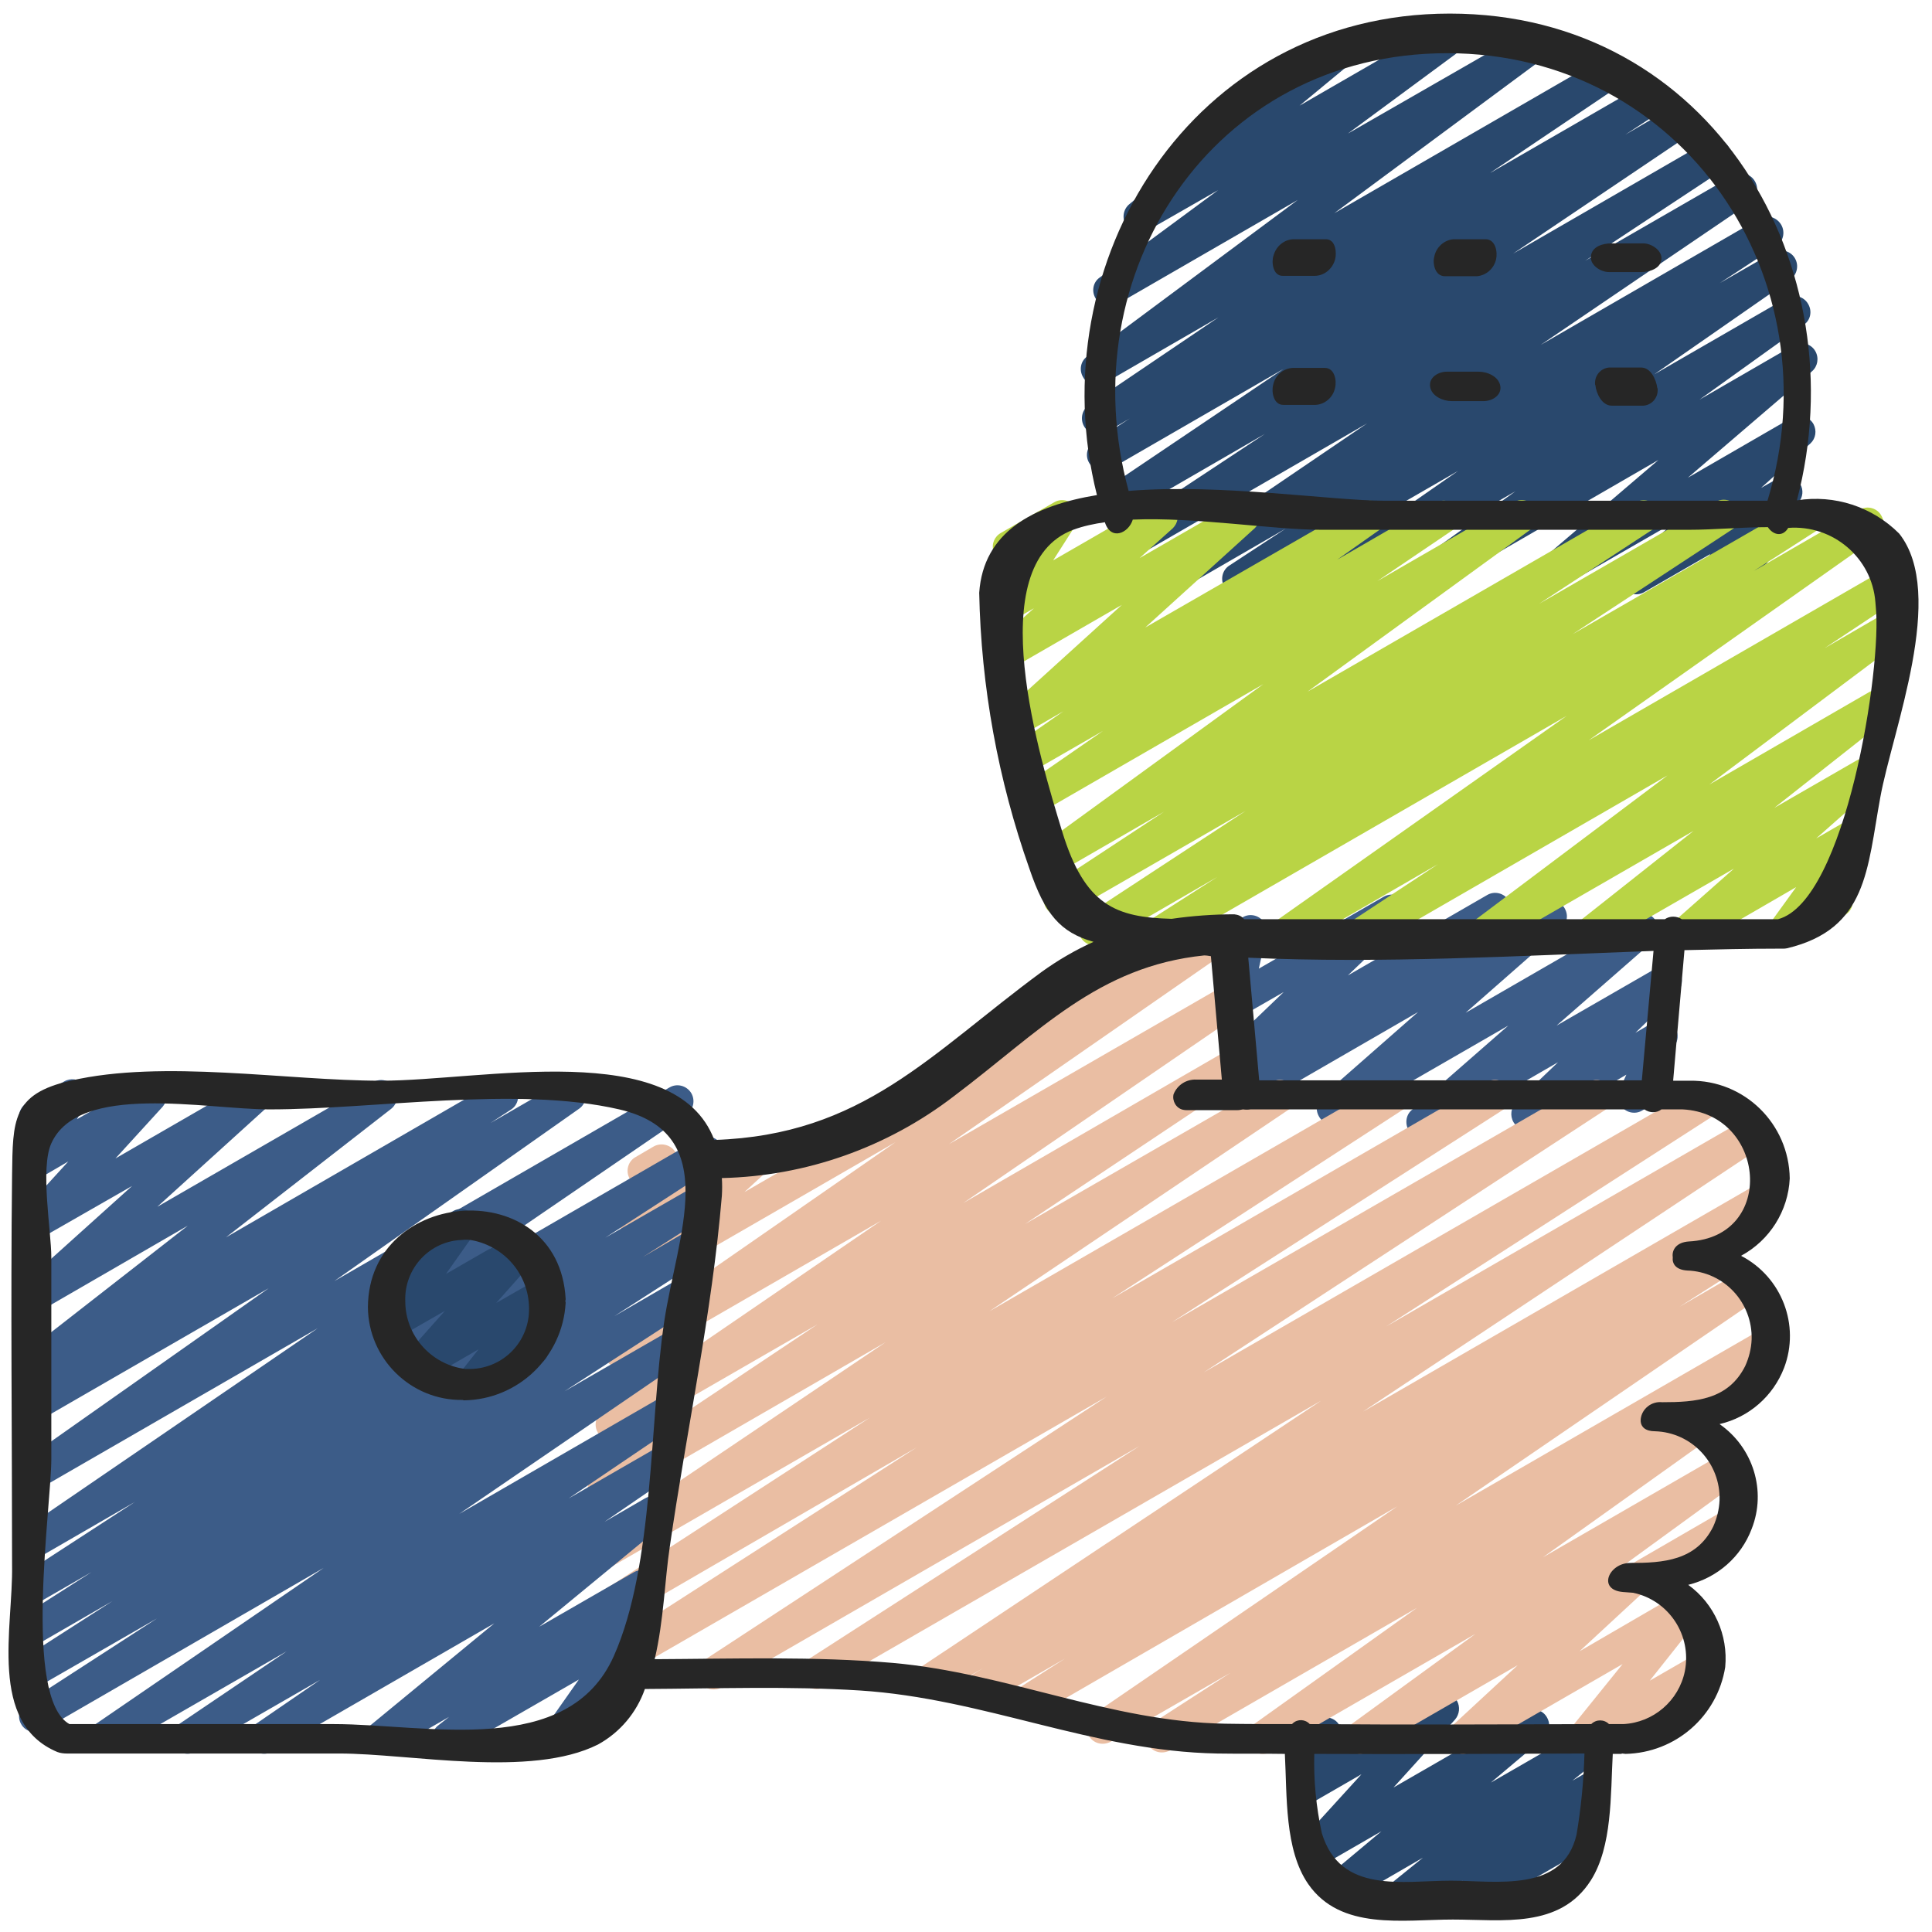 <svg xmlns="http://www.w3.org/2000/svg" xmlns:xlink="http://www.w3.org/1999/xlink" id="icons" x="0px" y="0px" viewBox="0 0 512 512" style="enable-background:new 0 0 512 512;" xml:space="preserve"><style type="text/css">	.st0{fill:#29486D;}	.st1{fill:#3C5C88;}	.st2{fill:#EABEA3;}	.st3{fill:#B9D445;}	.st4{fill:#262626;}</style><path class="st0" d="M370.4,507.5c-2.4,0-4.3-1.9-4.3-4.3c0-1.3,0.6-2.5,1.6-3.3l9.4-7.6L356.9,504c-2.1,1.2-4.7,0.4-5.8-1.6 c-1-1.8-0.6-4,0.9-5.3l14.1-11.8l-16.3,9.4c-2,1.2-4.7,0.5-5.8-1.6c-0.9-1.6-0.7-3.6,0.5-5l16.3-17.9l-13,7.5 c-2,1.2-4.7,0.5-5.8-1.6c-0.6-1.1-0.7-2.5-0.3-3.7l2-5.1c-2.3-0.6-3.7-2.9-3.1-5.2c0.3-1.1,1-2.1,2-2.6l6.6-3.8 c2-1.2,4.7-0.5,5.8,1.6c0.6,1.1,0.7,2.5,0.3,3.7l-1.3,3.3l26.3-15.2c2-1.2,4.7-0.5,5.8,1.6c0.9,1.6,0.7,3.6-0.5,5l-16.3,18 l34.9-20.1c2-1.2,4.7-0.5,5.8,1.6c1,1.8,0.6,4-0.9,5.4l-14,11.8l26.2-15.1c2.1-1.2,4.7-0.4,5.8,1.6c1,1.8,0.6,4.1-1,5.4l-9.4,7.6 l3.8-2.2c2-1.2,4.7-0.5,5.8,1.6c1,1.7,0.6,4-0.9,5.3l-3.9,3.5c1.6-0.1,3.1,0.8,3.8,2.1c1.2,2,0.5,4.6-1.6,5.8l-33.2,19.1 c-2,1.2-4.7,0.5-5.8-1.6c-1-1.7-0.6-4,0.9-5.3l2-1.8l-15.1,8.7C371.9,507.3,371.2,507.5,370.4,507.5L370.4,507.5z"></path><path class="st1" d="M377,301.6c-2.4,0-4.3-1.9-4.3-4.3c0-1.2,0.5-2.4,1.5-3.2l25.5-22.3l-44.4,25.6c-2,1.2-4.7,0.5-5.8-1.6 c-1-1.8-0.6-4,0.9-5.3l25.4-22.3l-44.3,25.6c-2,1.2-4.7,0.5-5.8-1.6c-1.1-1.9-0.6-4.3,1.2-5.5l5.4-4l-1.6,0.9 c-2.1,1.2-4.7,0.4-5.8-1.6c-0.9-1.7-0.6-3.8,0.7-5.1l14.6-14l-10.8,6.2c-1.5,0.9-3.3,0.8-4.7-0.3c-1.4-1-2-2.7-1.6-4.4l2.3-10.1 c-2.3-0.3-4-2.4-3.7-4.8c0.2-1.3,0.9-2.5,2.1-3.2l5.5-3.2c2-1.2,4.6-0.5,5.8,1.5c0.5,0.9,0.7,2,0.5,3.1l-2,9l33-19 c2-1.2,4.6-0.6,5.9,1.4c1.1,1.7,0.8,4-0.7,5.4l-14.6,14l36.9-21.3c2-1.2,4.7-0.5,5.8,1.6c1.1,1.9,0.6,4.3-1.2,5.5l-5.5,4l15.7-9.1 c2-1.2,4.7-0.5,5.8,1.6c1,1.8,0.6,4-0.9,5.3l-25.4,22.3l44.7-25.8c2-1.2,4.7-0.5,5.8,1.6c1,1.8,0.6,4-0.9,5.3l-25.5,22.3l26.9-15.5 c2.1-1.2,4.7-0.4,5.8,1.6c0.9,1.7,0.6,3.8-0.7,5.1l-11.1,10.7l4.8-2.8c2-1.2,4.7-0.5,5.8,1.6c0.7,1.2,0.8,2.6,0.2,3.9l-3.1,6.9 c0.8,0.4,1.4,1,1.8,1.7c1.2,2,0.5,4.7-1.6,5.8l-6.1,3.5c-2,1.2-4.7,0.5-5.8-1.6c-0.7-1.2-0.8-2.6-0.2-3.9l1.8-4L407,298.9 c-2,1.2-4.6,0.6-5.9-1.5c-1-1.7-0.7-3.9,0.7-5.3l11.1-10.6l-33.9,19.6C378.4,301.4,377.7,301.6,377,301.6L377,301.6z"></path><path class="st2" d="M435.2,422.1c-2.4,0-4.3-1.9-4.3-4.3c0-1.5,0.8-2.9,2.1-3.7l24-13.9c2-1.3,4.6-0.7,5.9,1.3s0.7,4.6-1.3,5.9 c-0.1,0.1-0.2,0.1-0.3,0.2l-24,13.8C436.7,421.9,436,422.1,435.2,422.1L435.2,422.1z"></path><path class="st2" d="M443.7,379.5c-2.4,0-4.3-1.9-4.3-4.3c0-1.5,0.8-2.9,2.1-3.7l24-13.9c2-1.3,4.6-0.7,5.9,1.3 c1.3,2,0.7,4.6-1.3,5.9c-0.1,0.1-0.2,0.1-0.3,0.2l-24,13.8C445.2,379.3,444.5,379.5,443.7,379.5L443.7,379.5z"></path><path class="st2" d="M272.7,271.4c-2.4,0-4.3-1.9-4.3-4.3c0-1.5,0.8-2.9,2.1-3.7l29.5-17.1c2-1.3,4.6-0.7,5.9,1.3s0.7,4.6-1.3,5.9 c-0.1,0.1-0.2,0.1-0.3,0.2l-29.5,17.1C274.2,271.2,273.4,271.4,272.7,271.4z"></path><path class="st2" d="M334.7,464.8c-2.4,0-4.3-1.9-4.3-4.3c0-1.4,0.7-2.7,1.8-3.5l43.3-30.9L310,463.9c-2.1,1.1-4.7,0.4-5.8-1.7 c-1-1.9-0.5-4.3,1.3-5.6l20.6-13.3l-31.8,18.3c-2.1,1.1-4.7,0.4-5.8-1.7c-1.1-1.9-0.5-4.3,1.3-5.6l80.5-55.1L274,454.9 c-2.1,1.1-4.7,0.4-5.8-1.7c-1.1-1.9-0.5-4.4,1.4-5.6l12.7-8.1l-20.8,12c-2.1,1.1-4.7,0.3-5.8-1.8c-1-1.9-0.4-4.3,1.4-5.5l3.4-2.1 l-12.3,7.1c-2,1.2-4.7,0.4-5.8-1.6c-1.1-1.9-0.5-4.4,1.3-5.6l106.4-70.8l-131.6,75.9c-2.1,1.1-4.7,0.4-5.8-1.7 c-1.1-1.9-0.5-4.4,1.4-5.6l87.9-56.6l-110.8,64c-2.1,1.1-4.7,0.4-5.8-1.7c-1.1-1.9-0.5-4.3,1.3-5.6l106.6-69.8l-133.8,77.2 c-2.1,1.1-4.7,0.4-5.8-1.7c-1.1-1.9-0.5-4.4,1.4-5.6l87.8-56.4L157.8,433c-2.1,1.1-4.7,0.3-5.8-1.7c-1-1.9-0.5-4.3,1.3-5.5 l77.2-50.1l-70.7,40.8c-2,1.2-4.6,0.5-5.8-1.6c-1.1-1.9-0.6-4.4,1.3-5.7l79.4-53.5l-72.5,41.9c-2,1.2-4.6,0.5-5.8-1.5 c-1.2-2-0.6-4.5,1.3-5.8l58.9-39.3l-52.4,30.2c-2,1.2-4.7,0.5-5.8-1.6c-1.1-1.9-0.5-4.4,1.3-5.6l73.8-50.5l-66.7,38.5 c-2,1.3-4.6,0.7-5.9-1.3s-0.7-4.6,1.3-5.9l0,0l75.1-52.1l-68.1,39.3c-2,1.2-4.6,0.5-5.8-1.5c-1-1.7-0.7-4,0.8-5.3l6.2-5.8 c-2.2,1-4.7,0-5.6-2.2c-0.4-1-0.5-2.2-0.1-3.2l3.7-10.1c-0.6-0.4-1.1-0.9-1.5-1.5c-1.2-2-0.5-4.7,1.6-5.8c0,0,0,0,0,0l4.6-2.7 c2-1.2,4.6-0.6,5.9,1.4c0.7,1.1,0.8,2.5,0.3,3.8l-2.5,6.8l21.7-12.5c2-1.2,4.6-0.5,5.8,1.5c1,1.7,0.7,4-0.8,5.3l-6.2,5.7l124.7-72 c2-1.2,4.6-0.6,5.9,1.4c1.2,2,0.6,4.5-1.3,5.8l-75.1,52.1l73-42.1c2-1.2,4.7-0.5,5.8,1.6c1.1,1.9,0.5,4.4-1.3,5.6l-73.7,50.5 l70.7-40.9c2-1.2,4.7-0.4,5.8,1.6c1.1,1.9,0.5,4.4-1.3,5.6l-58.9,39.3l65.5-37.7c2.1-1.1,4.7-0.4,5.8,1.7c1.1,1.9,0.5,4.3-1.3,5.6 l-79.4,53.5l105.2-60.7c2.1-1.1,4.7-0.3,5.8,1.7c1,1.9,0.5,4.3-1.3,5.5l-77.2,50.1l99.4-57.4c2.1-1.1,4.7-0.4,5.8,1.7 c1.1,1.9,0.5,4.4-1.4,5.6l-87.9,56.4l110.5-63.7c2.1-1.1,4.7-0.3,5.8,1.8c1,1.9,0.4,4.2-1.3,5.5L319,363.7l131.9-76.1 c2-1.2,4.6-0.5,5.8,1.5c1.2,2,0.5,4.5-1.4,5.8l-87.9,56.6l95.8-55.3c2-1.2,4.7-0.4,5.8,1.6c1.1,1.9,0.5,4.4-1.3,5.6l-106.5,70.7 l104.8-60.5c2-1.2,4.7-0.5,5.8,1.6c1.1,2,0.5,4.5-1.4,5.7l-15,9.4c1.5,0,3,0.8,3.8,2.1c1.2,2,0.6,4.6-1.4,5.8l-12.7,8.1l16.6-9.6 c2.1-1.1,4.7-0.4,5.8,1.7c1.1,1.9,0.5,4.3-1.3,5.6L385.8,399l81.1-46.8c2-1.2,4.7-0.5,5.8,1.6c1.1,2,0.5,4.4-1.4,5.7l-22.8,14.7 c2.3-0.6,4.6,0.7,5.3,3c0.5,1.7-0.2,3.6-1.6,4.6l-43.3,30.9l48-27.7c2-1.2,4.7-0.4,5.8,1.6c1.1,1.9,0.6,4.3-1.2,5.5l-33.1,24.1 l2.6-1.5c2-1.2,4.7-0.5,5.8,1.6c1,1.7,0.7,3.9-0.8,5.2l-17.4,16.1l26.5-15.4c1.8-1,4-0.6,5.4,0.9c1.3,1.6,1.4,3.8,0.1,5.4 l-13.4,16.9l12.5-7.2c2-1.3,4.6-0.7,5.9,1.3c1.3,2,0.7,4.6-1.3,5.9c-0.1,0.1-0.2,0.1-0.3,0.2l-31.9,18.4c-2,1.2-4.7,0.5-5.8-1.6 c-0.9-1.5-0.7-3.4,0.3-4.8L430,441l-40.2,23.2c-2,1.2-4.7,0.5-5.8-1.6c-1-1.7-0.7-3.9,0.8-5.2l17.4-16.1l-39.7,22.9 c-2,1.2-4.7,0.4-5.8-1.6c-1.1-1.9-0.6-4.3,1.2-5.5l33.1-24.1l-54.1,31.2C336.2,464.6,335.4,464.8,334.7,464.8L334.7,464.8z"></path><path class="st0" d="M309.2,157.7c-2.4,0-4.3-1.9-4.3-4.3c0-1.4,0.7-2.7,1.9-3.5l55.5-37.7l-59.4,34.3c-2.1,1.2-4.7,0.4-5.8-1.6 c-1.1-1.9-0.5-4.4,1.3-5.6l36.8-24.3l-37.5,21.7c-2,1.2-4.6,0.6-5.9-1.4s-0.6-4.6,1.4-5.9l46.9-31.6l-45.7,26.4 c-2.1,1.1-4.7,0.4-5.8-1.6c-1.1-1.9-0.5-4.4,1.4-5.6l9.4-6.1l-6.3,3.7c-2,1.2-4.6,0.5-5.8-1.6c-1.1-1.9-0.6-4.4,1.3-5.7l34.3-23.2 l-30.1,17.4c-2,1.2-4.7,0.5-5.8-1.6c-1.1-1.9-0.6-4.3,1.2-5.5L343.9,53l-47.8,27.6c-2,1.2-4.7,0.5-5.8-1.6c-1.1-1.9-0.6-4.3,1.2-5.5 l31.3-23.1l-18.7,10.7c-2,1.2-4.7,0.5-5.8-1.6c-1-1.8-0.6-4.1,1-5.4l20.6-17c-2.2-0.7-3.5-3.2-2.7-5.4c0.3-1,1-1.8,1.9-2.4 l34.4-19.8c2-1.2,4.6-0.5,5.8,1.6c1,1.8,0.6,4.1-1,5.4L344.4,28l39.5-22.8c2-1.2,4.7-0.5,5.8,1.6c1.1,1.9,0.6,4.3-1.2,5.5 l-31.3,23.1L404.9,8c2-1.2,4.7-0.5,5.8,1.6c1.1,1.9,0.6,4.3-1.2,5.5l-55.9,41.4l71-41c2.1-1.1,4.7-0.4,5.8,1.7 c1.1,1.9,0.5,4.3-1.3,5.6l-34.3,23.1l40.9-23.6c2.1-1.1,4.7-0.3,5.8,1.7c1,1.9,0.5,4.3-1.3,5.5l-9.5,6.2l12.7-7.4 c2-1.2,4.6-0.5,5.8,1.6c1.1,1.9,0.6,4.4-1.3,5.7l-46.9,31.6l51.4-29.7c2-1.2,4.6-0.5,5.8,1.6c1.1,2,0.5,4.5-1.3,5.7l-36.8,24.3 l39.2-22.6c2.1-1.2,4.7-0.4,5.8,1.6c1.1,1.9,0.5,4.3-1.3,5.6l-55.5,37.7L466.1,58c2-1.2,4.6-0.6,5.9,1.5c1.2,2,0.6,4.6-1.4,5.8 l-14.8,9.7l14.1-8.1c2.1-1.1,4.7-0.4,5.8,1.6c1.1,1.9,0.5,4.3-1.2,5.6l-36.1,25.1l35-20.2c2.1-1.2,4.7-0.4,5.8,1.6 c1.1,1.9,0.6,4.3-1.2,5.5l-27.6,19.8l24.9-14.4c2-1.2,4.7-0.4,5.8,1.6c1,1.8,0.6,4-0.9,5.3l-32.9,28.2l27.5-15.9 c2.1-1.1,4.7-0.3,5.8,1.7c0.9,1.7,0.6,3.8-0.8,5.1l-13.1,11.8l4.6-2.6c2-1.2,4.7-0.5,5.8,1.6c0.9,1.6,0.7,3.5-0.5,4.9l-8.9,10.2 c0.4,0.3,0.7,0.7,0.9,1.1c1.2,2,0.5,4.6-1.6,5.8l-11.6,6.7c-2,1.2-4.7,0.5-5.8-1.6c-0.9-1.6-0.7-3.5,0.5-4.9l3.2-3.7L435.6,157 c-2.1,1.1-4.7,0.3-5.8-1.7c-0.9-1.7-0.6-3.8,0.8-5.1l13.1-11.8l-32.3,18.6c-2,1.2-4.7,0.4-5.8-1.6c-1-1.8-0.6-4,0.9-5.3l33-28.2 l-60.9,35.2c-2.1,1.2-4.7,0.4-5.8-1.6c-1.1-1.9-0.6-4.3,1.2-5.5l27.6-19.8l-46.7,26.9c-2.1,1.1-4.7,0.4-5.8-1.6 c-1.1-1.9-0.5-4.3,1.2-5.6l36.1-25.1l-56,32.3c-2,1.2-4.6,0.6-5.9-1.5c-1.2-2-0.6-4.6,1.4-5.8l14.8-9.7l-29.4,17 C310.7,157.5,309.9,157.7,309.2,157.7L309.2,157.7z"></path><path class="st3" d="M307.4,251.5c-2.4,0-4.3-1.9-4.3-4.3c0-1.5,0.7-2.8,2-3.6l17.5-11.2l-30.4,17.6c-2,1.2-4.7,0.4-5.8-1.6 c-1.1-1.9-0.5-4.4,1.3-5.7l42.4-27.8l-47.2,27.2c-2.1,1.1-4.7,0.4-5.8-1.7c-1-1.9-0.5-4.3,1.3-5.5l30.1-19.8l-28.4,16.4 c-2,1.2-4.7,0.4-5.8-1.6c-1.1-1.9-0.6-4.3,1.2-5.5l59.3-43.1l-57.7,33.3c-2.1,1.1-4.7,0.4-5.8-1.7c-1-1.9-0.5-4.2,1.2-5.5l19.8-13.7 l-17.2,9.9c-2,1.2-4.7,0.4-5.8-1.6c-1.1-1.9-0.5-4.3,1.2-5.6l11.3-7.9l-8.5,4.9c-2.1,1.1-4.7,0.4-5.8-1.7c-0.9-1.7-0.6-3.8,0.8-5.1 l29-26.3L270.1,176c-2,1.2-4.7,0.5-5.8-1.6c-1-1.8-0.7-4,0.9-5.3l8.8-7.9l-5.9,3.4c-2,1.2-4.7,0.4-5.8-1.6c-0.8-1.4-0.7-3,0.1-4.4 l6.2-9.6c-2.3,0.7-4.6-0.6-5.3-2.9c-0.6-1.9,0.2-3.9,2-4.9l14.1-8.1c2-1.2,4.7-0.4,5.8,1.6c0.8,1.4,0.7,3-0.1,4.4l-6,9.4l26.7-15.4 c2.1-1.1,4.7-0.3,5.8,1.8c0.9,1.7,0.6,3.7-0.8,5.1l-8.8,7.9l25.5-14.7c2.1-1.1,4.7-0.4,5.8,1.7c0.9,1.7,0.6,3.8-0.8,5.1l-29,26.3 l57.5-33.1c2.1-1.1,4.7-0.4,5.8,1.7c1,1.9,0.5,4.2-1.2,5.5l-11.2,7.9l26.1-15.1c2.1-1.1,4.7-0.4,5.8,1.6c1.1,1.9,0.5,4.3-1.2,5.6 L365,154l36.2-20.9c2-1.2,4.7-0.4,5.8,1.6c1.1,1.9,0.6,4.3-1.2,5.5l-59.3,43.1l87-50.2c2.1-1.1,4.7-0.4,5.8,1.7 c1,1.9,0.5,4.3-1.3,5.5l-30.1,19.7l46.8-27c2.1-1.2,4.7-0.4,5.8,1.6c1.1,1.9,0.5,4.4-1.3,5.6l-42.5,27.9l60.9-35.1 c2.1-1.1,4.7-0.3,5.8,1.7c1,1.9,0.4,4.3-1.3,5.5l-17.3,11.1l28-16.2c2-1.2,4.7-0.5,5.8,1.6c1.1,1.9,0.6,4.3-1.2,5.6l-76.4,53.9 L501,150c2.1-1.2,4.7-0.4,5.8,1.6c1.1,1.9,0.5,4.4-1.3,5.6l-22,14.6l15.5-9c2.1-1.2,4.7-0.4,5.8,1.6c1,1.9,0.6,4.2-1.1,5.5l-50.7,38 l42.2-24.4c2-1.2,4.6-0.6,5.9,1.5c1.1,1.9,0.7,4.3-1.1,5.6l-29.8,23.5l21.7-12.5c2-1.2,4.6-0.5,5.8,1.6c1,1.8,0.7,4-0.9,5.3 l-15.5,13.7l7.6-4.4c2-1.2,4.6-0.5,5.8,1.6c0.8,1.5,0.7,3.3-0.2,4.6l-7.7,10.6c2.4,0,4.2,2,4.2,4.3c0,1.5-0.8,2.9-2.1,3.6l-14.1,8.2 c-2,1.2-4.7,0.5-5.8-1.6c-0.8-1.4-0.7-3.2,0.2-4.6l6.8-9.4l-27.1,15.7c-2,1.2-4.7,0.5-5.8-1.6c-1-1.7-0.6-4,0.9-5.3l15.5-13.7 l-35.6,20.5c-2,1.2-4.6,0.5-5.8-1.5c-1.1-1.8-0.6-4.2,1-5.5l29.7-23.5l-52.9,30.5c-2,1.2-4.7,0.5-5.8-1.6c-1.1-1.9-0.6-4.3,1.1-5.5 l50.7-38.1l-78.3,45.2c-2.1,1.1-4.7,0.3-5.8-1.7c-1-1.9-0.5-4.3,1.3-5.5l22-14.5l-37.7,21.8c-2.1,1.1-4.7,0.4-5.8-1.7 c-1-1.9-0.5-4.2,1.2-5.5l76.4-53.9l-105.7,61C308.9,251.3,308.1,251.5,307.4,251.5L307.4,251.5z"></path><path class="st1" d="M118.8,464.9c-2.4,0-4.3-1.8-4.3-4.2c0-1.4,0.6-2.7,1.7-3.5l2.8-2.2l-16,9.2c-2,1.2-4.7,0.4-5.8-1.6 c-1-1.8-0.6-4.1,1-5.4l32.8-27l-58.9,34c-2.1,1.2-4.7,0.4-5.8-1.6c-1.1-1.9-0.5-4.3,1.3-5.6l17.2-11.8l-33,19 c-2.1,1.2-4.7,0.4-5.8-1.6c-1.1-1.9-0.5-4.3,1.3-5.6l28.7-19.4l-46.2,26.6c-2.1,1.1-4.7,0.3-5.8-1.7c-1-1.9-0.5-4.2,1.2-5.5 l60.6-41.5l-74.4,43c-2.1,1.1-4.7,0.4-5.8-1.6c-1.1-1.9-0.5-4.4,1.4-5.6l34.6-22.4l-30.6,17.6c-2.1,1.1-4.7,0.4-5.8-1.7 c-1.1-1.9-0.5-4.4,1.4-5.6l23.2-14.9l-18.7,10.8c-2.1,1.1-4.7,0.3-5.8-1.7c-1-1.9-0.4-4.3,1.3-5.5l17.7-11.3l-13.2,7.6 c-2,1.2-4.6,0.5-5.8-1.5c-1.2-2-0.5-4.5,1.4-5.8L35.8,398l-24.9,14.4c-2,1.2-4.6,0.5-5.8-1.5c-1.1-1.9-0.6-4.4,1.3-5.7L84.2,352 l-73.3,42.3c-2,1.2-4.6,0.5-5.8-1.5c-1.1-1.9-0.6-4.4,1.2-5.7l64.9-45.7l-60.3,34.8c-2.1,1.2-4.7,0.4-5.8-1.6 c-1.1-1.9-0.5-4.4,1.3-5.6l5.6-3.7l-1.1,0.6c-2,1.2-4.7,0.4-5.8-1.6c-1-1.8-0.6-4.1,1.1-5.5l43.6-34l-38.9,22.5 c-2.1,1.1-4.7,0.2-5.7-1.9c-0.8-1.7-0.5-3.7,0.8-5l29-26.1l-24.1,13.8c-2,1.2-4.7,0.5-5.8-1.6c-0.9-1.6-0.7-3.6,0.5-5l12.5-13.7 l-7.2,4.2c-2.1,1.2-4.7,0.4-5.8-1.6c-0.7-1.3-0.7-2.9,0-4.2l3.4-6c-2.3-0.4-3.9-2.6-3.4-5c0.2-1.2,1-2.3,2-2.9l9.9-5.7 c1.7-1,3.8-0.7,5.1,0.7c1.4,1.4,1.6,3.5,0.7,5.1l-2.4,4.2l17.4-9.9c2-1.2,4.7-0.5,5.8,1.6c0.9,1.6,0.7,3.6-0.5,5l-12.5,13.7l35-20.2 c2.1-1.1,4.7-0.4,5.8,1.7c0.9,1.7,0.6,3.8-0.8,5.1l-28.9,26.2l57.2-33c2-1.2,4.6-0.5,5.8,1.6c1.1,1.8,0.6,4.2-1.1,5.5l-43.7,34 l71.1-41.1c2.1-1.1,4.7-0.3,5.8,1.7c1,1.9,0.5,4.3-1.3,5.5l-5.5,3.6l18.9-10.9c2.1-1.2,4.7-0.4,5.8,1.6c1.1,1.9,0.5,4.3-1.2,5.5 l-64.9,45.7l88.8-51.3c2-1.2,4.6-0.5,5.8,1.5c1.1,1.9,0.6,4.4-1.3,5.7l-77.8,53.2l81.2-46.9c2.1-1.1,4.7-0.4,5.8,1.7 c1.1,1.9,0.5,4.4-1.4,5.6L160.4,328l23.1-13.3c2.1-1.1,4.7-0.3,5.8,1.7c1,1.9,0.4,4.3-1.3,5.5l-17.6,11.2l11.3-6.6 c2-1.2,4.6-0.5,5.8,1.5c1.2,2,0.5,4.5-1.4,5.8l-23.3,15l16.9-9.8c2-1.2,4.6-0.6,5.9,1.4c1.2,2,0.6,4.6-1.4,5.9l-34.6,22.4l28.1-16.2 c2.1-1.1,4.7-0.4,5.8,1.7c1.1,1.9,0.5,4.3-1.3,5.6l-60.5,41.4l53.3-30.8c2-1.2,4.6-0.5,5.8,1.5c1.2,2,0.6,4.5-1.3,5.7l-28.8,19.5 l22.2-12.8c2-1.2,4.6-0.5,5.8,1.5c1.2,1.9,0.6,4.5-1.3,5.7l-17.2,11.8l10.7-6.2c2-1.2,4.7-0.4,5.8,1.6c1,1.8,0.6,4.1-1,5.4l-32.8,27 l25-14.4c2-1.2,4.6-0.5,5.8,1.6c1.1,1.8,0.6,4.2-1.1,5.5l-4.8,3.7c2.3-0.3,4.5,1.4,4.7,3.8c0.1,1-0.2,2.1-0.8,2.9l-9.3,13.2 c1.8-0.4,3.7,0.4,4.6,2c1.2,2,0.5,4.6-1.6,5.8l-15.4,8.9c-2,1.2-4.7,0.5-5.8-1.6c-0.8-1.4-0.7-3.2,0.2-4.6l9-12.8l-33,19 C120.3,464.7,119.6,464.9,118.8,464.9L118.8,464.9z"></path><path class="st0" d="M125.3,370.8c-2.4,0-4.3-1.9-4.3-4.3c0-1,0.3-1.9,0.9-2.7l4.9-6.2l-14,8.1c-2,1.2-4.6,0.5-5.8-1.6 c-0.9-1.6-0.7-3.6,0.5-5l10.4-11.7l-12.4,7.1c-2,1.2-4.7,0.5-5.8-1.6c-0.8-1.4-0.7-3.2,0.2-4.6l7.6-10.7c-2.2,0.7-4.6-0.5-5.4-2.7 c-0.6-1.9,0.2-4,2-5L120,321c2-1.2,4.6-0.5,5.8,1.5c0.8,1.4,0.8,3.3-0.2,4.6l-7.4,10.5l18.4-10.6c2-1.2,4.6-0.5,5.8,1.6 c0.9,1.6,0.7,3.6-0.5,5l-10.4,11.7l11-6.3c2-1.2,4.7-0.5,5.8,1.6c0.9,1.5,0.7,3.4-0.4,4.8l-6.3,7.9c2.3,0.2,4.1,2.3,3.8,4.7 c-0.1,1.4-0.9,2.6-2.1,3.3l-15.8,9.2C126.8,370.6,126,370.8,125.3,370.8z"></path><g>	<path class="st4" d="M15.2,464.3c0.8,0.3,1.7,0.4,2.5,0.4h0.2h72c18.9,0,50.7,6.6,68.6-2.4c5.8-3.2,10.2-8.4,12.4-14.7  c19-0.1,38.1-0.8,57,0.4c32.9,2.1,61.7,16.1,94.7,16.7c6,0.1,11.9,0,17.9,0.1c0.6,11.2-0.1,25.4,6.2,34.5  c8.6,12.4,25.2,9.4,38.3,9.4c13.1,0,28.4,2.5,36.6-10.4c5.7-9,5.2-22.6,5.8-33.5h2c0.2,0,0.3,0,0.5-0.1c0.3,0,0.6,0.1,0.9,0.1  c13.2-0.3,24.3-9.9,26.4-23c0.8-8.5-2.9-16.8-9.8-21.8c7.7-1.9,14-7.4,16.8-14.8c4-10.1,0.4-21.6-8.5-27.8  c7.8-1.8,14.2-7.4,17.1-14.9c4.3-11.3-0.6-24.1-11.4-29.7c7.6-4.1,12.5-11.9,12.9-20.5c-0.2-14.5-12-26.1-26.5-25.9  c0,0-0.1,0-0.1,0h-4.3l3-34.6c8.5-0.2,16.9-0.4,25.1-0.4h0.4h0.3h0.2c0.4,0,0.8,0,1.2-0.1c21.3-5.1,21.2-21,24.7-40  c3.2-17.7,17.7-53.9,5-69.9c-7.1-7.1-17.1-10.4-27.1-8.8c16.3-62-22.4-129-92-129c-68.3,0-109,65.9-93.5,127.6  c-17,2.8-30.1,9.8-31.2,25.9c0.5,24.9,5,49.6,13.3,73.1c4.1,12.1,8.2,16.9,17,19.4c-4.9,2.2-9.5,4.9-13.8,8  c-29.5,21.7-47.3,43.2-86.7,44.5c-10.3-27.2-61.5-15.7-88.3-15.7c-25.2,0-57.7-5.7-82.3,0c-15.5,3.5-15.3,10.5-15.5,25  c-0.4,34.5,0,68.9,0,103.4C3.5,431.3-3.2,456.6,15.2,464.3L15.2,464.3z M417.8,486.2c-3.6,15.5-21.2,12.2-33.3,12.2  c-12.8,0-29.3,3.6-34.2-12.6c-1.5-6.9-2.2-14-2-21c23.9,0.1,47.7,0,71.6-0.1C419.7,471.9,419,479.1,417.8,486.2z M435.1,286.3  H333.7l-2.9-32.5c35.3,1.6,71.8-0.5,107.4-1.8L435.1,286.3z M383.5,14.1c62.4,0,102.9,59.7,84.9,118.6c-0.7,0-1.5,0-2.2,0h-99.2  c-14.2,0-43.5-4.6-67.9-2.6C283.4,72.7,321.2,14.1,383.5,14.1L383.5,14.1z M281.5,220.4c-5.8-19-21.8-70.7,2.9-80  c2.7-1,5.6-1.6,8.4-2c1.6,5,6.3,2.9,7.4-0.7c16.6-0.7,37.1,2.7,50,2.7h97.3c6.7,0,14.1-0.7,21-0.7c1.4,2.1,3.9,2.7,5.4,0.2  c11.8-0.9,22.2,7.9,23.1,19.7c0,0.4,0.1,0.8,0.1,1.2c1.7,15.8-7.9,78-25.9,82.8h-25.5c-1.4-0.9-3.2-0.9-4.5,0H329.7  c-0.6-0.8-1.6-1.2-2.6-1.3c-5.5,0-11.1,0.4-16.6,1.2C295.7,243.1,287.5,240,281.5,220.4z M191.3,316.9c0.1-1.6,0.1-3.1,0-4.7  c22.3-0.5,43.8-8.1,61.5-21.7c22.7-17.1,38.1-34.4,66.3-37.3c0.6,0,1.2,0.1,1.8,0.2c1,10.9,1.9,21.8,2.9,32.7h-6.8  c-2.6-0.1-5,1.4-6,3.9c-0.4,1.8,0.7,3.7,2.5,4.1c0.4,0.1,0.8,0.1,1.1,0.1h13.3c0.5,0,1-0.1,1.5-0.2c0.7,0.1,1.3,0.1,2,0h104.4  c1.4,1,3.2,1,4.5,0h5.6c22.1,1.1,24.9,33.8,1.7,35c-3.3,0.2-4.6,2.2-4.3,4.2c-0.2,1.7,0.8,3.3,3.8,3.5c9.8,0.3,17.4,8.5,17.1,18.3  c-0.1,2.4-0.7,4.8-1.7,7c-4.5,9-13.2,9.6-22,9.6c-2.8-0.3-5.4,1.7-5.7,4.5c0,0.2,0,0.4,0,0.6c0.1,1.4,1.2,2.6,3.8,2.6  c9.8,0.3,17.4,8.5,17.1,18.3c-0.1,2.4-0.7,4.8-1.7,7c-4.5,9-13.2,9.6-22,9.6c-5.6,0-8.8,7.1-1.9,7.7l2.7,0.2  c9.5,2,15.6,11.3,13.7,20.8c-1.6,7.8-8.3,13.6-16.3,14h-3.8c-1.3-1.3-3.4-1.3-4.7,0c-24.9,0.1-49.7,0.2-74.6,0  c-1.2-1.3-3.2-1.4-4.5-0.2c-0.1,0.1-0.1,0.1-0.2,0.2c-5.9,0-11.8,0-17.7-0.1c-30.4-0.5-57.8-13.4-88-16.1  c-20.9-1.8-42.2-1.1-63.2-1c2.4-10.1,2.7-21.3,4-29.8C181.9,379.3,188.7,348,191.3,316.9L191.3,316.9z M13.6,303  c7.3-16.2,41-9,57.8-9c28,0,65.4-6.3,92.7,0c27.6,6.4,15.3,33.5,11.9,56.4c-3.9,26.3-2.6,64.3-13.3,88.4  c-12.1,27.3-49.5,18.1-74.3,18.1h-70c-12.4-6.9-4.8-57.8-4.8-70.2v-53.5C13.6,326.3,10.6,309.6,13.6,303L13.6,303z"></path>	<path class="st4" d="M123,371.1c14.3-0.2,26.1-11.5,26.9-25.8c0-0.2,0-0.3-0.1-0.5c0.1-0.2,0.1-0.4,0.1-0.6  c-1.8-33.1-52.2-29.9-52.4,2.2c0.1,13.7,11.4,24.8,25.1,24.6C122.8,371.1,122.9,371.1,123,371.1z M125.2,328.7  c8.6,1.7,14.9,9.1,15,17.9c0.2,8.8-6.7,16-15.5,16.2c-0.4,0-0.9,0-1.3,0c-9.1-1.1-16-8.8-16-18c-0.3-8.6,6.4-15.9,15-16.2  C123.3,328.5,124.3,328.5,125.2,328.7z"></path>	<path class="st4" d="M351.1,97.5h-8.5c-2.5,0.1-4.7,2-5.2,4.5c-0.5,1.9,0.1,5.3,2.7,5.3h8.5c2.5-0.1,4.7-2,5.2-4.5  C354.3,100.9,353.7,97.5,351.1,97.5z"></path>	<path class="st4" d="M384.7,106.3h8.5c2.2,0,4.8-1.5,4.4-4c-0.4-2.5-3.4-3.8-5.7-3.8h-8.5c-2.2,0-4.8,1.5-4.4,4  C379.4,105,382.4,106.3,384.7,106.3z"></path>	<path class="st4" d="M434.9,97.4h-8.5c-2.2,0.2-3.8,2.1-3.7,4.3c0,0.1,0,0.3,0.1,0.4c0.2,2.1,1.7,5.4,4.3,5.4h8.5  c2.2-0.2,3.8-2.1,3.7-4.3c0-0.1,0-0.3-0.1-0.4C438.9,100.6,437.5,97.4,434.9,97.4z"></path>	<path class="st4" d="M339.9,73.1h8.5c2.5,0,4.7-1.8,5.4-4.3c0.5-1.7,0.2-5.4-2.4-5.4h-8.5c-2.5,0-4.7,1.8-5.4,4.3  C336.9,69.4,337.3,73.1,339.9,73.1z"></path>	<path class="st4" d="M382.9,73.2h8.5c2.5-0.2,4.6-2.1,5.1-4.6c0.4-1.9-0.2-5.2-2.8-5.2h-8.5c-2.5,0.2-4.6,2.1-5.1,4.6  C379.6,69.9,380.3,73.2,382.9,73.2z"></path>	<path class="st4" d="M426.4,72.1h8.5c2.2,0,5.2-0.9,5.4-3.4c0.2-2.4-2.7-4.2-4.8-4.2h-8.5c-2.2,0-5.2,0.8-5.4,3.5  C421.4,70.3,424.2,72.1,426.4,72.1z"></path></g></svg>